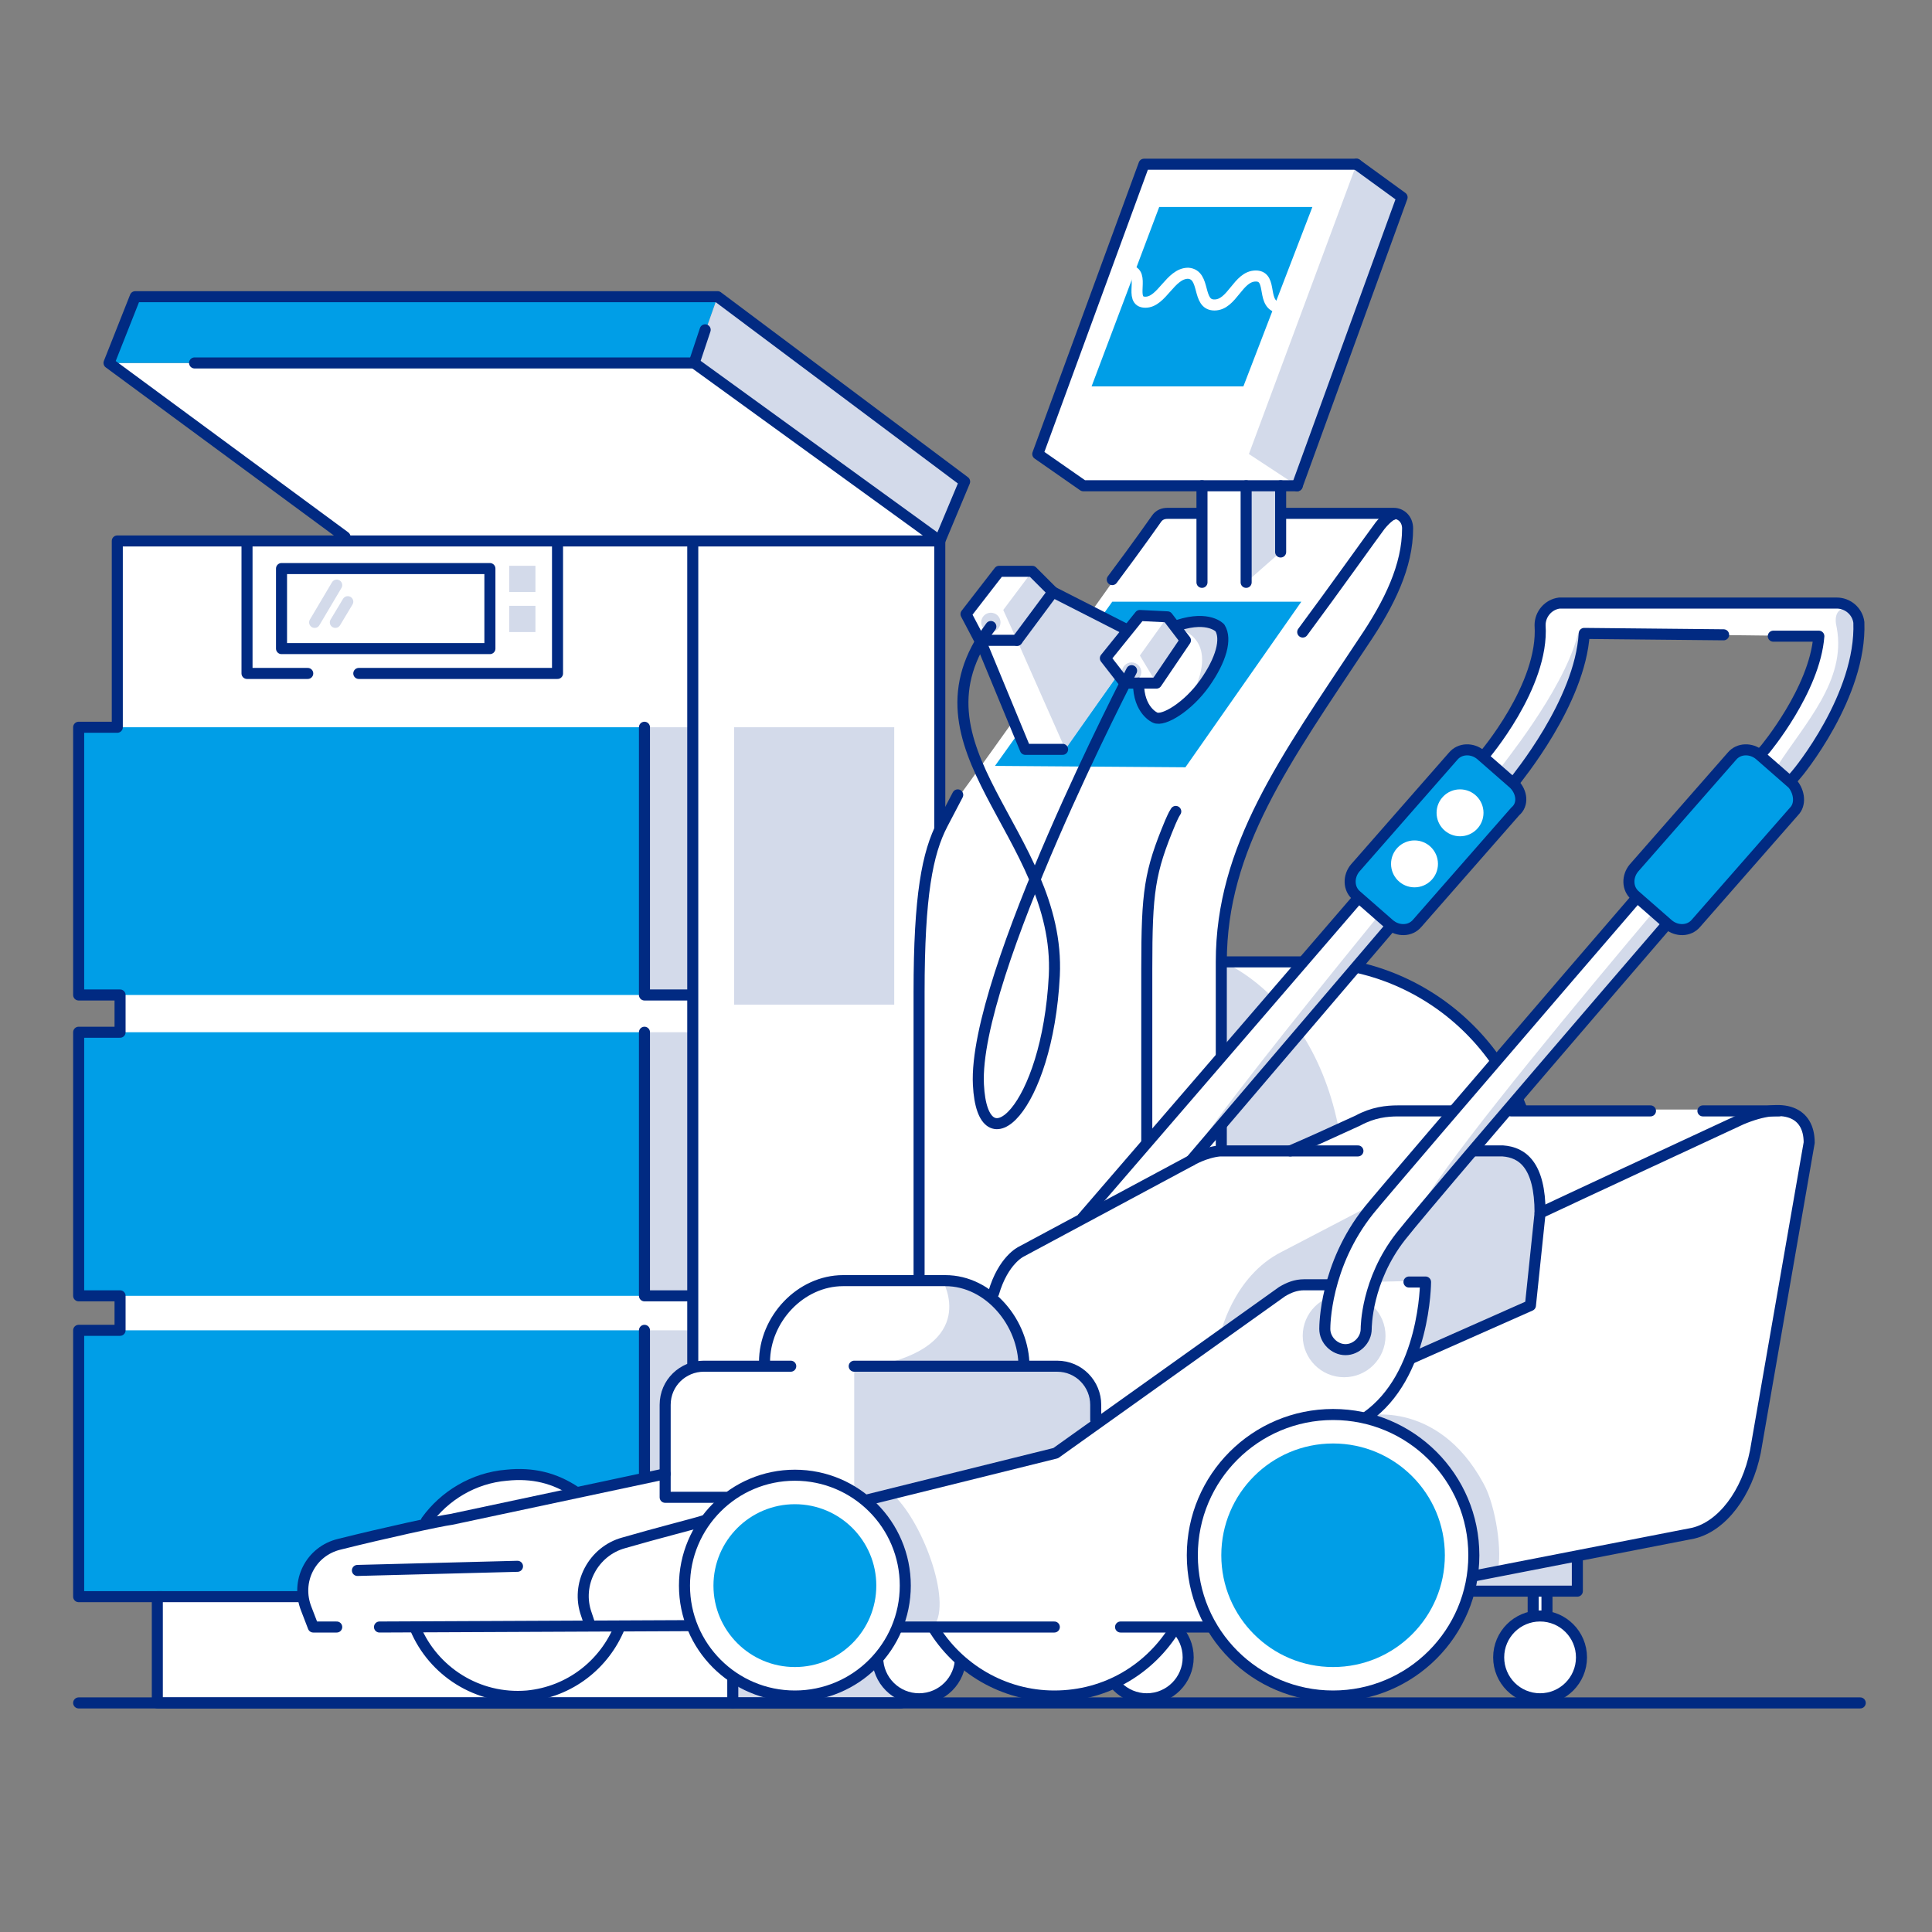 <?xml version="1.0" encoding="utf-8"?>
<!-- Generator: Adobe Illustrator 23.0.3, SVG Export Plug-In . SVG Version: 6.00 Build 0)  -->
<svg version="1.1" id="Ebene_8" xmlns="http://www.w3.org/2000/svg" xmlns:xlink="http://www.w3.org/1999/xlink" x="0px" y="0px"
	 viewBox="0 0 140 140" style="enable-background:new 0 0 140 140;" xml:space="preserve">
<rect x="0" y="0" width="140" height="140" fill="#808080" stroke="none"/>
<style type="text/css">
	.st0{fill:#FFFFFF;}
	.st1{fill:#009EE7;}
	.st2{fill:#D3DAEA;}
	.st3{fill:none;stroke:#012A82;stroke-width:0.8;stroke-linecap:round;stroke-linejoin:round;stroke-miterlimit:10;}
	.st4{fill:none;stroke:#D3DAEA;stroke-width:0.8;stroke-linecap:round;stroke-linejoin:round;stroke-miterlimit:10;}
	.st5{fill:none;stroke:#FFFFFF;stroke-width:0.8;stroke-linecap:round;stroke-linejoin:round;stroke-miterlimit:10;}
	.st6{fill:none;stroke:#012A82;stroke-width:0.8;stroke-linejoin:round;stroke-miterlimit:10;}
	.st7{fill:#FFFFFF;stroke:#012A82;stroke-width:0.8;stroke-linecap:round;stroke-linejoin:round;stroke-miterlimit:10;}
</style>
<g>
	<g>
		<polygon class="st0" points="53.1,123.4 11.4,123.4 11.4,115.7 5.7,115.7 5.7,96.4 8.7,96.4 8.7,93.9 5.7,93.9 5.7,74.8 8.7,74.8 
			8.7,72.1 5.7,72.1 5.7,52.7 8.5,52.7 8.5,39.2 68.1,39.2 68.1,115.7 65.3,115.7 65.3,123.4 		"/>
		<polygon class="st0" points="68.1,39.2 50.3,26.3 7.9,26.3 25.4,39.2 		"/>
		<polygon class="st1" points="50.3,26.3 7.9,26.3 9.8,21.5 52,21.5 		"/>
		<rect x="5.7" y="52.7" class="st1" width="41" height="19.4"/>
		<rect x="53.2" y="52.7" class="st2" width="11.6" height="20.1"/>
		<rect x="46.7" y="52.7" class="st2" width="3.6" height="19.4"/>
		<rect x="5.7" y="74.8" class="st1" width="41" height="19.1"/>
		<rect x="5.7" y="96.4" class="st1" width="41" height="19.3"/>
		<polygon class="st2" points="68.1,39.2 69.9,34.9 52,21.5 50.3,26.3 		"/>
		<rect x="46.7" y="96.4" class="st2" width="3.6" height="19.3"/>
		<rect x="53.1" y="115.7" class="st2" width="12.2" height="7.7"/>
		<rect x="46.7" y="74.8" class="st2" width="3.6" height="19.1"/>
		<polyline class="st2" points="38.8,42.9 36.9,42.9 36.9,41 38.8,41 		"/>
		<polyline class="st2" points="38.8,45.8 36.9,45.8 36.9,43.9 38.8,43.9 		"/>
	</g>
	<g>
		<rect x="20.4" y="41.2" class="st3" width="15.1" height="5.8"/>
		<rect x="11.4" y="115.7" class="st3" width="53.9" height="7.7"/>
		<polyline class="st3" points="46.7,74.8 46.7,93.9 50,93.9 		"/>
		<polyline class="st3" points="50.2,39.3 50.2,115.7 68.1,115.7 68.1,70.5 		"/>
		<line class="st3" x1="53.1" y1="115.7" x2="53.1" y2="123.4"/>
		<polyline class="st3" points="46.7,52.7 46.7,72.1 50,72.1 		"/>
		<line class="st3" x1="46.7" y1="96.4" x2="46.7" y2="115.6"/>
		<polyline class="st3" points="51.1,23.9 50.3,26.3 68.1,39.2 69.9,34.9 52,21.5 9.8,21.5 7.9,26.3 25,38.9 		"/>
		<line class="st3" x1="14.1" y1="26.3" x2="50.3" y2="26.3"/>
		<polyline class="st3" points="11.7,115.7 5.7,115.7 5.7,96.4 8.7,96.4 8.7,93.9 5.7,93.9 5.7,74.8 8.7,74.8 8.7,72.1 5.7,72.1 
			5.7,52.7 8.5,52.7 8.5,39.2 68.1,39.2 68.1,61.8 		"/>
		<polyline class="st3" points="26,48.8 40.4,48.8 40.4,39.3 		"/>
		<polyline class="st3" points="17.9,39.3 17.9,48.8 22.3,48.8 		"/>
		<line class="st4" x1="24.4" y1="42.4" x2="22.8" y2="45.1"/>
		<line class="st4" x1="25.2" y1="43.6" x2="24.3" y2="45.1"/>
	</g>
	<g>
		<polygon class="st0" points="101.6,14.3 98.3,11.9 82.9,11.9 75.2,32.9 78.5,35.2 87.1,35.2 87.1,42.2 90.3,42.2 92.8,40 
			92.8,35.2 94,35.2 		"/>
		<path class="st0" d="M111.1,117.5v-2.2h-0.7H96.6v2.1l-1,0v-2.1h-0.4H83.5v2.1h-1v-2.1h-0.4h-3.6H67v2.1l-1,0v-2.1h-2.1v-4h2.7
			l0-1.6l0-38.6c0,0-0.6-8.8,2.9-13.4c0.7-0.9,14.3-20,14.3-20s0.2-0.4,0.9-0.4c0.4,0,16.2,0,16.2,0s1.1-0.1,1.1,1.1
			c0,0,0,2.2-0.8,3.9c0,0-0.5,1.7-4.9,8.2c0,0-7,9.8-7.5,16.9c0,0-0.2,2.3-0.1,2.4c0.1,0,1,0,1,0s2.3,0,5.1,0
			c9.3,0,16.7,7.6,16.7,16.7c0,0.8,0,24.9,0,24.9h1.1h1.8v4h-2.2v2.2L111.1,117.5z"/>
		<polygon class="st1" points="94.3,43.6 80.6,43.6 72.1,55.5 85.9,55.6 		"/>
		<polygon class="st2" points="98.3,11.9 90.5,32.9 94,35.2 101.6,14.3 		"/>
		<polygon class="st2" points="90.3,35.2 90.3,42.2 92.8,40 92.8,35.2 		"/>
		<path class="st0" d="M81.7,45.7l-5.5-2.7l-1.5-1.6h-2.4L70,44.5l1,1.8l3.3,7.9h2.9l3.8-5.3l0.5,0.6l1,0c0,0,0,0.6,0.1,0.7
			c0.2,1.1,0.9,1.8,1.3,1.8c0.5,0,1.2-0.4,1.9-0.9c1.4-1,3.5-4.1,2.7-5.5c-0.7-1.2-3.1-0.3-3.1-0.3l-0.7-0.7l-2-0.1L81.7,45.7z"/>
		<polygon class="st2" points="81.7,45.7 76.3,42.9 74.8,41.4 72.7,44.2 73.7,46.4 77.2,54.3 81,48.9 80.1,47.7 		"/>
		<polygon class="st2" points="83.8,49.5 85.9,46.4 84.6,44.7 82.6,47.5 		"/>
		<path class="st2" d="M85.5,45.6c0,0,3.1,0.7,0.7,5.1c0,0,3.3-3.2,2.2-5.1c-0.7-1.2-3.1-0.3-3.1-0.3L85.5,45.6z"/>
		
			<rect x="80.4" y="111.3" transform="matrix(-1 -1.224647e-16 1.224647e-16 -1 194.743 226.488)" class="st2" width="33.9" height="4"/>
		<circle class="st0" cx="66.6" cy="120.1" r="3"/>
		<circle class="st0" cx="83.1" cy="120.1" r="3"/>
		<circle class="st0" cx="96.2" cy="120.1" r="3"/>
		<circle class="st0" cx="111.6" cy="120.1" r="3"/>
		<polygon class="st1" points="90.1,28 79.1,28 84,15 95.1,15 		"/>
		<path class="st5" d="M92.8,22.3C91.3,22.2,92.3,20,91,20c-1.3,0-1.7,2.1-3,2.1c-1.3,0-0.6-2.2-1.9-2.3c-1.3,0-1.9,2.1-3.1,2.1
			c-1.3,0,0.1-2.2-1.2-2.3"/>
		<circle class="st2" cx="71.8" cy="45.1" r="0.7"/>
		<circle class="st2" cx="82" cy="48.7" r="0.7"/>
		<path class="st2" d="M88.6,111.3l0-41.6c0,0,9,3.5,8.9,17.7c0,8.9,0.1,23.8,0.1,23.8L88.6,111.3z"/>
	</g>
	<g>
		<polyline class="st3" points="94,35.2 78.5,35.2 75.2,32.9 82.9,11.9 98.3,11.9 		"/>
		<path class="st3" d="M66.6,111.3c0-5.8,0-26,0-39.4c0-7,0.6-10.1,1.7-12.2c1.1-2.1,1.1-2.1,1.1-2.1"/>
		<path class="st3" d="M87,37.2l-2.4,0c-0.3,0-0.6,0.1-0.8,0.4c0,0-1.4,2-3.2,4.4"/>
		<line class="st6" x1="66" y1="115.2" x2="66" y2="117.1"/>
		<line class="st6" x1="67" y1="115.2" x2="67" y2="117.1"/>
		<line class="st6" x1="95.6" y1="115.2" x2="95.6" y2="117"/>
		<line class="st6" x1="96.6" y1="115.2" x2="96.6" y2="117"/>
		<polyline class="st3" points="98.3,11.9 101.6,14.3 94,35.2 		"/>
		<path class="st3" d="M94.4,45.8c2.3-3.1,5-6.9,5.6-7.7c0.4-0.5,0.8-0.8,0.9-0.8"/>
		<path class="st3" d="M85.2,58.8c-0.2,0.3-0.3,0.6-0.4,0.8c-1.5,3.6-1.7,5-1.7,10.6c0,0,0,35.8,0,41"/>
		<path class="st3" d="M88.6,69.7h6.1c9.2,0,16.7,7.5,16.7,16.7v24.8"/>
		<line class="st3" x1="92.8" y1="35.2" x2="92.8" y2="40"/>
		<line class="st3" x1="87.1" y1="42.2" x2="87.1" y2="35.2"/>
		<line class="st3" x1="90.3" y1="35.2" x2="90.3" y2="42.2"/>
		<rect x="63.9" y="111.3" class="st3" width="50.4" height="4"/>
		<polygon class="st3" points="84.6,44.7 82.6,44.6 80.1,47.7 81.5,49.5 83.8,49.5 85.9,46.4 		"/>
		<path class="st3" d="M82,48.6c0,0-11.5,22.1-11.1,30c0.3,6.1,5,1.8,5.5-7.9c0.5-10.3-11.2-16.5-4.6-25.3"/>
		<polyline class="st3" points="73.7,46.4 76.3,42.9 81.6,45.6 		"/>
		<polyline class="st3" points="71.2,46.8 74.3,54.3 77,54.3 		"/>
		<line class="st6" x1="82.5" y1="115.2" x2="82.5" y2="117.2"/>
		<line class="st6" x1="83.5" y1="115.2" x2="83.5" y2="117"/>
		<line class="st6" x1="111.1" y1="115.2" x2="111.1" y2="117.2"/>
		<line class="st6" x1="112.1" y1="115.2" x2="112.1" y2="117.2"/>
		<path class="st3" d="M82.5,49.5c0,2,1.2,2.5,1.2,2.5c0.6,0.3,2.4-0.8,3.6-2.5c1.2-1.7,1.6-3.2,1.1-4c0,0-0.8-0.9-3-0.2"/>
		<polyline class="st3" points="76.3,42.9 74.8,41.4 72.4,41.4 70,44.5 71,46.4 73.7,46.4 		"/>
		<path class="st3" d="M92.8,37.2l8.2,0c0.5,0,1,0.4,1,1.1c0,2.7-1.3,5.4-3.2,8.2c-5.7,8.6-10.3,14.9-10.3,23.2v41.6"/>
		<circle class="st3" cx="111.6" cy="120.1" r="3"/>
		<circle class="st3" cx="96.2" cy="120.1" r="3"/>
		<circle class="st3" cx="83.1" cy="120.1" r="3"/>
		<circle class="st3" cx="66.6" cy="120.1" r="3"/>
	</g>
	<g>
		<path class="st0" d="M50.1,117.8l-5.2,0c0,0-1.8,5-7.5,5.1c-4.9,0-7.1-4-7.4-5l-7.3,0c0,0-1-1.8-0.8-2.9c0.1-1.1,0.9-2.6,2.5-3
			c0.6-0.2,2.3-0.6,2.3-0.6l4.1-0.9c0,0,1.9-3.3,6-3.6c0.7,0,3-0.3,5.1,1.3l6.3-1.3c0,0,0-3.8,0-5c0,0,0.2-2.8,2.8-2.8
			c1.2,0,4.5,0,4.5,0s-0.2-2.5,1.6-4.4c1.5-1.5,2.8-1.8,4.5-1.8c4.6,0,7.3,0,7.3,0c1.4,0,3,1.2,3,1.2c0.6-2.7,2.2-3.4,2.2-3.4
			s11-6,12.2-6.6c1.3-0.7,2.4-0.7,2.4-0.7h4.7c0,0,5-2.3,5.8-2.6s2.3-0.4,2.3-0.4s5.9,0,10.1,0c4.2,0,17.1,0,17.1,0s2.5-0.2,2.5,2.3
			l-3.8,21.9c0,0-0.6,5.1-4.6,6.4c-0.6,0.1-16,3.2-16,3.2s-1,7.9-9.6,8.6c0,0-6,0.5-9.3-5c0,0-2.5,0-2.5,0s-2.6,5.1-8.8,5
			c-6.3-0.1-8.8-5-8.8-5h-2.6c0,0-1.8,5-7.5,5C57.6,122.9,52.3,123.1,50.1,117.8z"/>
		<path class="st2" d="M98.9,102.7c-0.4-0.1,5.2-1.5,8.6,4.8c0.9,1.6,1.4,5.1,1,6.4l-1.9,0.4c0,0,0.9-4.1-2-7.8
			C103.6,105.1,101.6,103.3,98.9,102.7z"/>
		<path class="st2" d="M62.8,108.7l1.8-0.5c2.2,1.9,4.4,7.8,3.1,9.6h-2.7C65.1,117.9,67.3,112.8,62.8,108.7z"/>
		<path class="st2" d="M68.3,92.8c0,0,2.8,4.7-5,6.2l11,0c0,0,0.1-4.3-4.1-6C69.6,92.9,69.2,92.8,68.3,92.8z"/>
		<path class="st2" d="M79.4,103.2l-2.9,2.1l-13.7,3.4l-0.9-0.7v-9h14.3c0,0,2.6-0.3,3.2,2.3C79.4,101.6,79.4,103.2,79.4,103.2z"/>
		<circle class="st1" cx="57.6" cy="114.9" r="5.9"/>
		<circle class="st1" cx="96.6" cy="112.7" r="8.1"/>
		<circle class="st2" cx="97.4" cy="96.8" r="3"/>
		<polygon class="st0" points="98.5,65 78.5,88.3 85.9,84.7 100.8,67.1 		"/>
		<path class="st2" d="M110.9,94.6l-8.8,3.9c0,0,1.2-2.8,1.2-5.7l-8.7,0.2c-1.1-0.1-1.9,0.7-1.9,0.7l-4.3,3.1c0,0,0.9-4.3,4.5-6.1
			l14-7.3l2.1,0c0,0,2.7-0.2,2.7,4.5L110.9,94.6z"/>
		<path class="st0" d="M134.8,45.2C134.8,45.2,134.8,45.2,134.8,45.2c-0.1-0.3-0.1-0.6-0.3-0.9c-0.5-0.7-1.6-0.6-1.6-0.6l-19.8,0
			c0,0-1.6,0-1.5,1.8c0.2,4.3-4.2,9.3-4.2,9.3l2.2,1.9c3.3-4,5-8.3,5.1-10.8l17,0.2c0,0.8-0.2,3.2-3.6,7.9l-6.4,7.4
			c0,0-20.2,23.5-22.5,26.3c-2.3,2.7-3.1,6.3-3.2,8.1c-0.1,1.2,0.3,1.8,1.3,2c1.1,0.2,1.7-0.9,1.7-1.5c0-3.8,2.7-6.8,2.7-6.8
			l6.2-7.2l22.4-26.1C135.4,49.6,134.8,45.2,134.8,45.2z"/>
		<path class="st2" d="M86.3,84.1c0,0,23.2-27.1,23.4-27.5c0.2-0.2,4.7-5.5,5.1-10.7c0-0.2-0.3-0.5-0.5,0.2
			c-1.1,4.1-5.6,9.5-5.6,9.6C108.2,56.2,85.9,83.1,86.3,84.1z"/>
		<path class="st1" d="M100.7,67l-2.3-2c-0.7-0.6-0.7-1.5-0.2-2.1l7.1-8.1c0.5-0.6,1.3-0.7,2.1,0l2.3,2c0.6,0.6,0.5,1.4,0.1,1.9
			l-7.2,8.1C102.2,67.5,101.3,67.5,100.7,67z"/>
		<circle class="st0" cx="105.8" cy="58.9" r="1.7"/>
		<circle class="st0" cx="102.5" cy="62.6" r="1.7"/>
		<path class="st2" d="M102.3,88.8c0,0,27.4-31.9,27.7-32.3c0.2-0.2,5.2-6.2,4.8-11.4c-0.1-0.8-0.4-1.2-1.2-1
			c-0.5,0.1-0.7,0.6-0.5,1.4c0.7,3.8-2.3,6.9-4.3,10C128.3,56.2,102.8,85.5,102.3,88.8z"/>
	</g>
	<g>
		<path class="st3" d="M86.3,84.1c0,0,9.8-11.5,14.5-17"/>
		<path class="st6" d="M98.4,65.1c-6.8,7.9-15.6,18.1-20,23.2"/>
		<path class="st3" d="M124.9,46l-10.1-0.1c-0.3,5-4.9,10.5-5.1,10.8"/>
		<path class="st3" d="M107.5,54.8c0,0,4.4-5.1,4.1-9.5c0-0.8,0.6-1.5,1.4-1.6h20.1c0.8,0,1.5,0.6,1.6,1.4
			c0.2,5.3-4.4,10.9-4.6,11.1c-0.3,0.3-26.1,30.2-28.6,33.4C99,92.8,99,96.2,99,96.3c0,0.8-0.7,1.5-1.5,1.5c0,0,0,0,0,0
			c-0.8,0-1.5-0.7-1.5-1.5c0-0.2,0-4.6,3.2-8.6c1.1-1.4,28.2-32.9,28.7-33.4c0,0,3.6-4.3,3.9-8.2l-3.3,0"/>
		<path class="st3" d="M109.8,58.8l-7.1,8.1c-0.5,0.6-1.4,0.6-2,0.1l-2.4-2.1c-0.6-0.5-0.6-1.4-0.1-2l7.1-8.1c0.5-0.6,1.4-0.6,2-0.1
			l2.4,2.1C110.3,57.4,110.4,58.3,109.8,58.8z"/>
		<path class="st6" d="M85.2,117.9c-1.8,3-5,5-8.8,5c-3.7,0-7-2-8.8-5"/>
		<path class="st3" d="M24.4,117.9h-1.7l-0.5-1.3c-0.8-2,0.3-4.2,2.4-4.7c3.2-0.8,7.3-1.7,8.1-1.8l15.5-3.3"/>
		<line class="st3" x1="27.5" y1="117.9" x2="50" y2="117.8"/>
		<path class="st6" d="M44.9,117.9c-1.1,2.7-3.6,4.7-6.7,5c-3.6,0.3-6.8-1.8-8.1-4.9"/>
		<path class="st3" d="M30.9,110.2c1.3-1.8,3.4-3.1,5.8-3.3c1.9-0.2,3.5,0.2,5,1.2"/>
		<path class="st6" d="M102.1,98.5l8.8-3.9l0.7-6.7c0-3.5-1.3-4.4-2.7-4.5l-2.1,0"/>
		<line class="st7" x1="76.4" y1="117.9" x2="65.1" y2="117.9"/>
		<line class="st7" x1="87.8" y1="117.9" x2="81.2" y2="117.9"/>
		<path class="st3" d="M102.1,92.9l1.2,0c0,0,0,6.8-4.3,9.8"/>
		<path class="st3" d="M62.8,108.7l13.7-3.4l16.4-11.7c0.5-0.3,1-0.5,1.6-0.5l1.9,0"/>
		<path class="st3" d="M42.7,117.6l-0.2-0.6c-0.8-2.2,0.5-4.6,2.7-5.2c2.4-0.7,5.2-1.4,5.8-1.6"/>
		<path class="st3" d="M106.8,114.2l15.9-3.1c2.1-0.5,3.9-2.9,4.5-5.9l3.9-22.4c0-2.2-1.8-3-4.9-1.7c-1.3,0.6-12.7,5.9-14.6,6.8"/>
		<circle class="st3" cx="57.6" cy="114.9" r="8"/>
		<circle class="st3" cx="96.6" cy="112.7" r="10.2"/>
		<path class="st1" d="M130,58.8l-7.1,8.1c-0.5,0.6-1.4,0.6-2,0.1l-2.4-2.1c-0.6-0.5-0.6-1.4-0.1-2l7.1-8.1c0.5-0.6,1.4-0.6,2-0.1
			l2.4,2.1C130.4,57.4,130.5,58.3,130,58.8z"/>
		<path class="st3" d="M130,58.8l-7.1,8.1c-0.5,0.6-1.4,0.6-2,0.1l-2.4-2.1c-0.6-0.5-0.6-1.4-0.1-2l7.1-8.1c0.5-0.6,1.4-0.6,2-0.1
			l2.4,2.1C130.4,57.4,130.5,58.3,130,58.8z"/>
		<path class="st3" d="M105.2,80.5c-1,0-2.4,0-2.4,0l-1.5,0c-0.8,0-1.8,0.1-2.9,0.7c-2.4,1.1-3.5,1.6-4.9,2.2"/>
		<path class="st3" d="M119.6,80.5c-4,0-10.1,0-10.1,0"/>
		<path class="st3" d="M128.9,80.5c-0.4,0-2.7,0-5.5,0"/>
		<line class="st3" x1="25.9" y1="113.8" x2="37.5" y2="113.5"/>
		<path class="st3" d="M74.2,99c0-3.1-2.5-6.2-5.7-6.2h-7.4c-3.1,0-5.7,2.8-5.7,5.9"/>
		<path class="st3" d="M61.9,99h14.7c1.6,0,2.8,1.3,2.8,2.8v1.1"/>
		<path class="st3" d="M52.6,108.5h-4.4v-6.7c0-1.6,1.3-2.8,2.8-2.8h6.3"/>
		<path class="st3" d="M72,93.7c0.7-2.4,2-3,2-3c5.4-2.9,12.3-6.6,12.3-6.6s1-0.6,2.1-0.7l1.5,0h8.5"/>
	</g>
	<line class="st3" x1="5.7" y1="123.4" x2="134.8" y2="123.4"/>
</g>
</svg>
